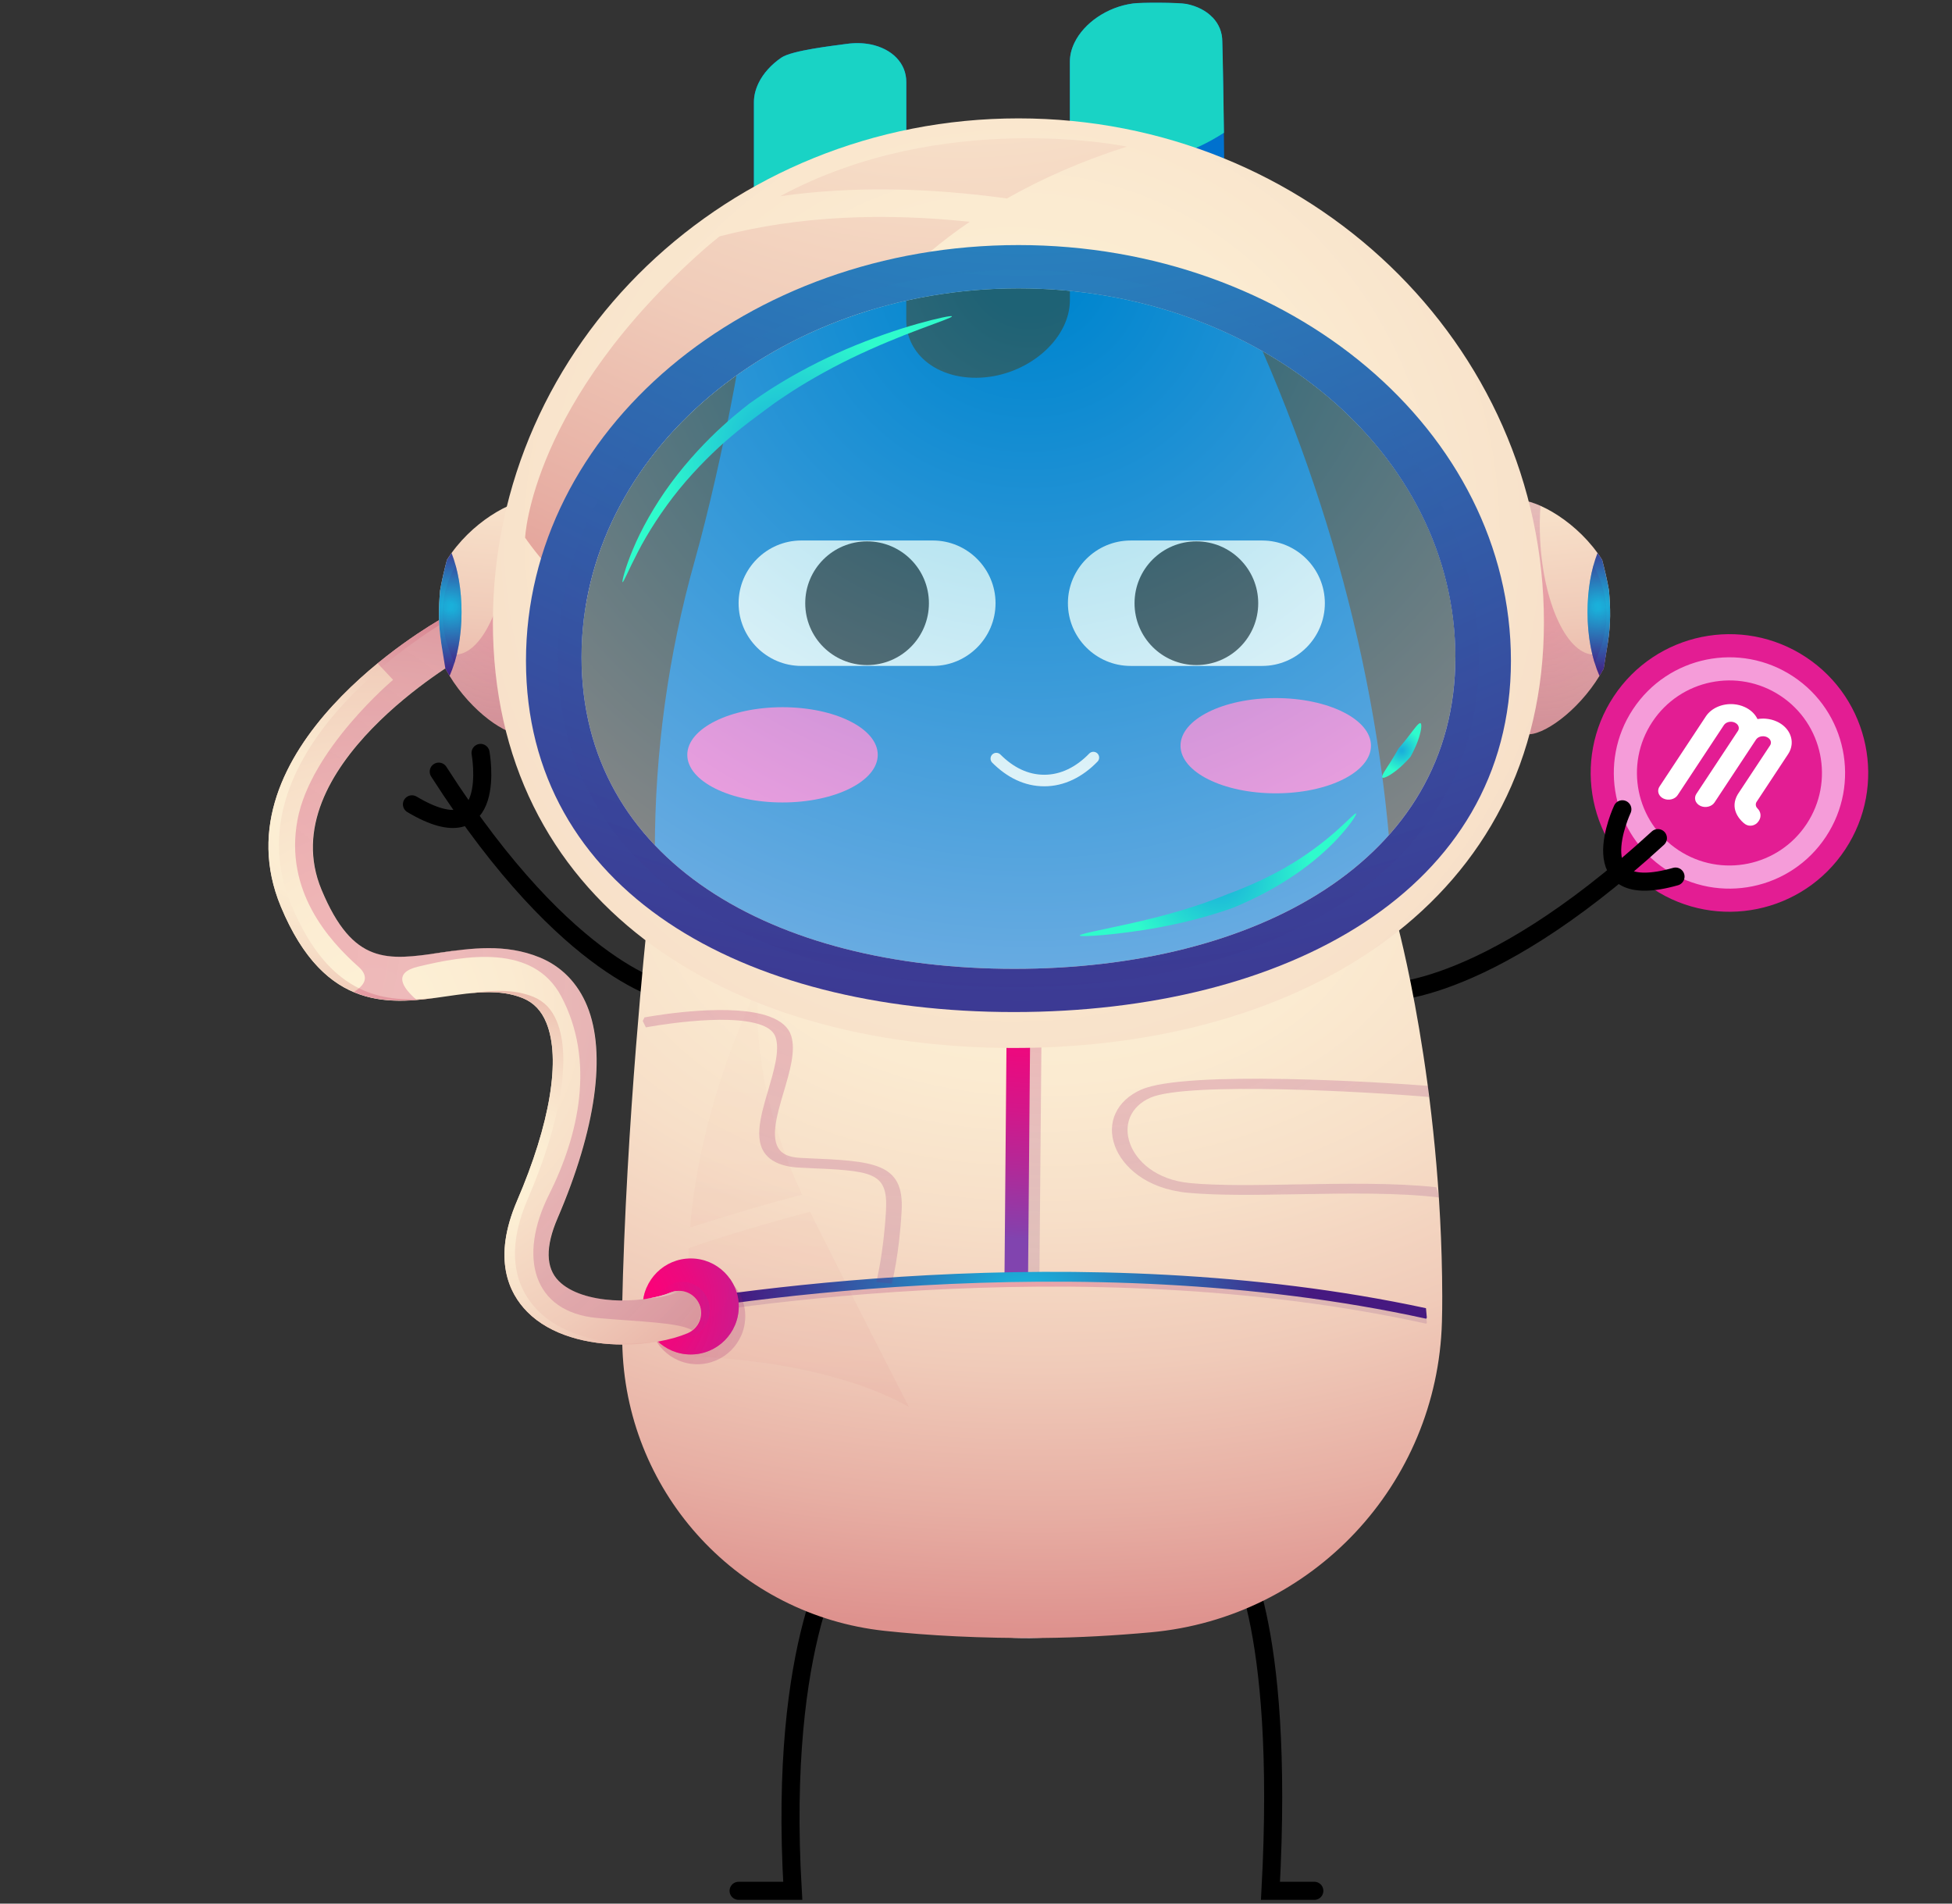 <svg width="160" height="156" viewBox="0 0 160 156" fill="none" xmlns="http://www.w3.org/2000/svg">
<rect x="0" y="0" width="160" height="156" fill="#333333" stroke="none"/>
<path d="M151.248 69.613C147.786 74.854 140.731 76.296 135.49 72.835C130.249 69.373 128.806 62.317 132.268 57.076C135.73 51.835 142.786 50.392 148.027 53.854C153.268 57.316 154.71 64.372 151.248 69.613Z" fill="#E31D93"/>
<path fill-rule="evenodd" clip-rule="evenodd" d="M137.579 69.671C141.074 71.979 145.777 71.018 148.085 67.523C150.393 64.029 149.431 59.326 145.937 57.018C142.443 54.71 137.74 55.671 135.432 59.166C133.124 62.66 134.085 67.363 137.579 69.671ZM136.535 71.253C140.902 74.138 146.782 72.936 149.667 68.568C152.552 64.201 151.35 58.321 146.982 55.436C142.614 52.551 136.735 53.753 133.85 58.121C130.965 62.488 132.167 68.368 136.535 71.253Z" fill="#F59CD9"/>
<path d="M143.928 66.027C143.903 65.917 143.921 65.807 143.979 65.719L146.568 61.798C146.723 61.564 146.818 61.312 146.85 61.047C146.896 60.664 146.807 60.281 146.594 59.94C146.378 59.593 146.045 59.312 145.631 59.125C145.354 59 145.056 58.924 144.745 58.898C144.517 58.88 144.286 58.889 144.058 58.927C144.029 58.866 143.996 58.807 143.961 58.752C143.745 58.405 143.412 58.123 142.998 57.937C142.721 57.812 142.423 57.735 142.112 57.71C141.661 57.673 141.209 57.744 140.805 57.916C140.387 58.094 140.045 58.37 139.818 58.716L136.026 64.457C135.922 64.614 135.89 64.798 135.938 64.974C135.982 65.136 136.091 65.28 136.243 65.381C136.282 65.406 136.322 65.428 136.365 65.448C136.772 65.632 137.286 65.504 137.511 65.163L141.303 59.422C141.345 59.359 141.397 59.308 141.464 59.264C141.561 59.2 141.685 59.159 141.812 59.149C141.945 59.139 142.073 59.161 142.192 59.214C142.269 59.249 142.336 59.295 142.39 59.351C142.464 59.428 142.511 59.524 142.522 59.621C142.533 59.721 142.509 59.816 142.45 59.905L139.047 65.057C138.943 65.215 138.912 65.398 138.96 65.574C139.014 65.777 139.171 65.951 139.387 66.048C139.794 66.232 140.308 66.104 140.533 65.763L143.936 60.61C143.977 60.548 144.03 60.497 144.096 60.453C144.194 60.388 144.318 60.348 144.445 60.338C144.578 60.328 144.706 60.35 144.825 60.403C144.902 60.438 144.969 60.484 145.022 60.54C145.097 60.617 145.144 60.713 145.155 60.81C145.166 60.91 145.142 61.005 145.083 61.093L142.441 65.091C141.769 66.23 142.538 67.103 142.901 67.425C142.948 67.467 142.999 67.505 143.053 67.542C143.411 67.779 143.9 67.669 144.144 67.3L144.176 67.25C144.388 66.929 144.33 66.516 144.061 66.257C143.998 66.196 143.95 66.122 143.928 66.027Z" fill="white"/>
<path d="M112.896 81.336C112.896 81.336 121.212 82.147 135.894 68.683" stroke="black" stroke-width="1.481" stroke-miterlimit="10" stroke-linecap="round"/>
<path d="M137.338 71.834C129.316 74.115 132.981 66.321 132.981 66.321" stroke="black" stroke-width="1.481" stroke-miterlimit="10" stroke-linecap="round"/>
<path d="M54.957 81.366C54.957 81.366 46.706 80.02 35.963 63.236" stroke="black" stroke-width="1.481" stroke-miterlimit="10" stroke-linecap="round"/>
<path d="M33.767 65.915C40.936 70.178 39.39 61.702 39.39 61.702" stroke="black" stroke-width="1.481" stroke-miterlimit="10" stroke-linecap="round"/>
<path d="M100.415 19.446C100.28 6.024 100.184 3.422 100.184 3.422C100.184 2.655 99.913 1.985 99.385 1.431C98.876 0.89 98.116 0.504 97.253 0.33C96.628 0.208 93.543 0.195 92.854 0.291C91.798 0.44 90.825 0.82 89.949 1.412C89.125 1.972 88.455 2.713 88.082 3.486C87.824 4.021 87.695 4.536 87.695 5.07V24.605C87.695 27.555 84.745 30.363 81.119 30.878C79.187 31.149 77.326 30.73 76.031 29.725C74.91 28.856 74.286 27.625 74.286 26.26V6.726C74.286 5.959 74.015 5.289 73.487 4.736C72.972 4.194 72.218 3.808 71.355 3.634C70.73 3.512 70.067 3.499 69.378 3.596C68.322 3.744 64.921 4.124 64.051 4.716C63.227 5.277 62.557 6.017 62.184 6.79C61.926 7.325 61.797 7.84 61.797 8.374V19.678H61.784C61.707 25.043 59.169 38.04 56.934 45.988C54.764 53.691 53.675 61.651 53.675 69.657V103.799C53.675 112.919 57.804 121.556 64.902 127.275L65.217 127.533C76.443 136.582 92.506 136.427 103.552 127.146C110.373 121.414 114.314 112.958 114.314 104.044V78.874C114.314 61.027 110.115 43.56 102.837 27.297C102.154 25.79 100.473 24.302 100.422 19.439L100.415 19.446Z" fill="#0071CE"/>
<path d="M53.655 91.35V103.819C53.655 112.939 57.784 121.576 64.881 127.295L65.197 127.552C76.423 136.608 92.486 136.447 103.532 127.172C110.352 121.44 114.294 112.984 114.294 104.07V93.127C107.287 97.919 98.328 100.804 88.551 100.804C73.705 100.804 60.714 101.275 53.649 91.356L53.655 91.35Z" fill="white"/>
<path d="M69.056 126.805C69.056 126.805 63.755 134.147 64.979 154.951H60.541" stroke="black" stroke-width="1.481" stroke-miterlimit="10" stroke-linecap="round"/>
<path d="M101.104 126.805C101.104 126.805 105.362 132.389 104.138 154.951H107.732" stroke="black" stroke-width="1.481" stroke-miterlimit="10" stroke-linecap="round"/>
<path fill-rule="evenodd" clip-rule="evenodd" d="M76.463 54.572H65.681C62.853 54.572 60.541 52.26 60.541 49.433C60.541 46.605 62.853 44.293 65.681 44.293H76.463C79.29 44.293 81.602 46.605 81.602 49.433C81.602 52.26 79.29 54.572 76.469 54.572H76.463Z" fill="white"/>
<path d="M71.072 54.503C73.874 54.503 76.141 52.236 76.141 49.434C76.141 46.633 73.874 44.365 71.072 44.365C68.27 44.365 66.003 46.633 66.003 49.434C66.003 52.236 68.27 54.503 71.072 54.503Z" fill="#231F20"/>
<path fill-rule="evenodd" clip-rule="evenodd" d="M103.455 54.573H92.674C89.846 54.573 87.534 52.261 87.534 49.433C87.534 46.606 89.846 44.294 92.674 44.294H103.455C106.283 44.294 108.595 46.606 108.595 49.433C108.595 52.261 106.283 54.573 103.455 54.573Z" fill="white"/>
<path d="M98.064 54.503C100.866 54.503 103.133 52.236 103.133 49.434C103.133 46.633 100.866 44.365 98.064 44.365C95.263 44.365 92.995 46.633 92.995 49.434C92.995 52.236 95.263 54.503 98.064 54.503Z" fill="#231F20"/>
<path d="M89.621 62.083C88.474 63.268 87.089 63.964 85.602 63.964C84.114 63.964 82.8 63.3 81.666 62.167" stroke="white" stroke-width="0.947" stroke-miterlimit="10" stroke-linecap="round"/>
<path d="M64.141 65.761C68.45 65.761 71.947 64.016 71.947 61.858C71.947 59.701 68.45 57.955 64.141 57.955C59.833 57.955 56.335 59.701 56.335 61.858C56.335 64.016 59.833 65.761 64.141 65.761Z" fill="#F664CD"/>
<path d="M104.569 65.013C108.878 65.013 112.375 63.268 112.375 61.11C112.375 58.952 108.885 57.207 104.569 57.207C100.254 57.207 96.763 58.952 96.763 61.11C96.763 63.268 100.254 65.013 104.569 65.013Z" fill="#F664CD"/>
<path d="M74.286 13.075V6.73C74.286 5.964 74.015 5.294 73.487 4.74C72.972 4.199 72.218 3.813 71.355 3.639C70.737 3.517 70.067 3.504 69.378 3.6C68.322 3.748 64.921 4.128 64.051 4.721C63.227 5.281 62.557 6.022 62.184 6.795C61.926 7.329 61.797 7.845 61.797 8.379V17.789C62.139 17.815 62.467 17.821 62.815 17.821C67.22 17.821 71.246 16.031 74.292 13.068L74.286 13.075Z" fill="#19D3C5"/>
<path d="M99.385 1.425C98.876 0.884 98.116 0.497 97.253 0.323C96.628 0.201 93.537 0.188 92.854 0.285C91.797 0.433 90.825 0.813 89.949 1.405C89.125 1.966 88.455 2.706 88.081 3.479C87.817 4.014 87.695 4.529 87.695 5.064V13.056C88.918 13.359 90.187 13.52 91.495 13.52C94.722 13.52 97.742 12.554 100.325 10.88C100.241 4.819 100.19 3.408 100.19 3.408C100.19 2.648 99.919 1.979 99.391 1.418L99.385 1.425Z" fill="#19D3C5"/>
<path d="M53.025 75.892C53.025 75.892 51.299 92.02 50.989 107.374C50.964 108.495 50.977 109.577 51.022 110.608C51.498 122.555 60.612 132.358 72.495 133.646C76.076 134.032 80.346 134.27 85.395 134.232C88.448 134.206 91.475 134.026 94.322 133.768C107.577 132.564 117.824 121.64 118.191 108.334C118.211 107.651 118.217 106.956 118.217 106.241C118.178 88.806 114.462 75.442 114.462 75.442L83.257 80.729L53.018 75.892H53.025Z" fill="url(#paint0_radial_325_13481)"/>
<g style="mix-blend-mode:screen" opacity="0.23">
<path style="mix-blend-mode:screen" d="M56.561 100.598C59.562 99.619 62.621 98.724 65.739 97.906C63.407 92.85 61.707 86.893 62.177 80.729C62.177 80.729 57.456 89.817 56.561 100.598Z" fill="url(#paint1_radial_325_13481)"/>
<path style="mix-blend-mode:screen" d="M56.451 102.279C56.342 104.83 56.464 108.585 56.921 111.18C56.921 111.18 67.445 111.335 74.498 115.296C74.498 115.296 70.286 107.11 66.395 99.304C63.008 100.193 59.691 101.184 56.445 102.279H56.451Z" fill="url(#paint2_radial_325_13481)"/>
</g>
<g style="mix-blend-mode:multiply" opacity="0.25">
<path d="M85.196 104.913L83.264 104.907L83.464 81.617H85.396L85.196 104.913Z" fill="url(#paint3_radial_325_13481)"/>
</g>
<path d="M84.268 104.571L82.336 104.565L82.536 81.276L84.468 81.282L84.268 104.571Z" fill="url(#paint4_radial_325_13481)"/>
<path style="mix-blend-mode:multiply" opacity="0.25" d="M116.903 108.476L116.954 108.386C116.935 108.128 116.909 107.87 116.883 107.613C88.551 101.526 58.357 106.421 50.989 107.8C50.989 108.076 50.989 108.36 50.989 108.643C57.52 107.4 88.261 102.196 116.909 108.476H116.903Z" fill="url(#paint5_radial_325_13481)"/>
<path d="M116.902 108.07L116.954 107.979C116.935 107.722 116.909 107.464 116.883 107.206C88.551 101.12 58.357 106.015 50.989 107.393C50.989 107.67 50.989 107.954 50.989 108.237C57.52 106.994 88.261 101.79 116.909 108.07H116.902Z" fill="url(#paint6_radial_325_13481)"/>
<path style="mix-blend-mode:multiply" opacity="0.25" d="M93.556 89.288C91.521 90.183 90.677 92.006 91.392 93.932C91.997 95.555 93.885 97.41 97.343 97.745C99.771 97.976 102.966 97.925 106.347 97.867C110.443 97.796 114.656 97.725 117.985 98.137C117.902 97.854 117.824 97.571 117.734 97.294C114.353 96.927 110.282 96.991 106.308 97.062C102.985 97.12 99.849 97.178 97.536 96.952C94.709 96.682 93.15 95.123 92.641 93.758C92.042 92.154 92.686 90.666 94.29 89.958C97.317 88.624 112.189 89.468 117.148 89.9C117.026 89.616 117.148 89.269 117.032 88.985C113.528 88.702 97.227 87.671 93.549 89.294L93.556 89.288Z" fill="url(#paint7_radial_325_13481)"/>
<path style="mix-blend-mode:multiply" opacity="0.25" d="M64.843 84.863C64.63 84.187 64.038 83.665 63.085 83.311C60.064 82.183 54.152 83.137 52.825 83.375C52.78 83.472 52.735 83.575 52.683 83.671L52.941 84.193C53.005 84.18 59.568 82.937 62.428 84.006C63.065 84.245 63.439 84.579 63.581 85.024C63.922 86.093 63.439 87.729 62.975 89.313C62.299 91.606 61.661 93.77 63.091 94.93C63.658 95.387 64.495 95.644 65.577 95.689L65.977 95.709C71.483 95.947 72.797 95.999 72.623 99.187C72.424 102.768 71.831 105.035 71.825 105.061L73.094 105.196C73.119 105.099 73.705 102.858 73.905 99.219C74.124 95.258 71.599 95.148 66.06 94.91L65.668 94.891C64.953 94.859 64.444 94.711 64.109 94.44C63.033 93.571 63.645 91.484 64.244 89.468C64.734 87.813 65.242 86.099 64.85 84.876L64.843 84.863Z" fill="url(#paint8_radial_325_13481)"/>
<path style="mix-blend-mode:multiply" opacity="0.25" d="M61.088 107.863C61.088 110.04 59.324 111.798 57.153 111.798C54.983 111.798 53.218 110.034 53.218 107.863C53.218 105.693 54.983 103.928 57.153 103.928C59.324 103.928 61.088 105.693 61.088 107.863Z" fill="url(#paint9_radial_325_13481)"/>
<path d="M56.619 111C58.792 111 60.554 109.238 60.554 107.064C60.554 104.891 58.792 103.129 56.619 103.129C54.445 103.129 52.683 104.891 52.683 107.064C52.683 109.238 54.445 111 56.619 111Z" fill="url(#paint10_radial_325_13481)"/>
<path style="mix-blend-mode:multiply" opacity="0.5" d="M55.93 109.685C57.171 109.685 58.178 108.647 58.178 107.367C58.178 106.086 57.171 105.048 55.93 105.048C54.688 105.048 53.682 106.086 53.682 107.367C53.682 108.647 54.688 109.685 55.93 109.685Z" fill="url(#paint11_radial_325_13481)"/>
<path style="mix-blend-mode:multiply" opacity="0.5" d="M55.859 108.41C53.018 108.262 52.728 106.767 53.012 105.486C52.799 105.969 52.683 106.497 52.683 107.057C52.683 109.234 54.448 110.992 56.619 110.992C58.789 110.992 60.554 109.228 60.554 107.057C60.554 106.188 60.27 105.389 59.794 104.739C59.871 106.123 59.504 108.596 55.852 108.403L55.859 108.41Z" fill="url(#paint12_radial_325_13481)"/>
<path d="M51.066 110.182C48.194 110.182 45.128 109.441 43.215 107.503C41.708 105.976 40.336 103.155 42.378 98.409C45.109 92.071 45.985 86.751 44.78 83.814C44.375 82.829 43.75 82.172 42.868 81.805C40.948 81.019 38.829 81.328 36.588 81.65C32.17 82.288 26.676 83.086 23.017 74.295C17.627 61.349 35.377 51.166 36.137 50.741C37.007 50.252 38.108 50.561 38.597 51.431C39.087 52.3 38.778 53.401 37.915 53.891C37.754 53.981 22.193 62.921 26.354 72.91C28.936 79.112 31.777 78.7 36.073 78.076C38.572 77.715 41.412 77.303 44.239 78.462C46.017 79.19 47.363 80.568 48.13 82.449C49.714 86.332 48.851 92.509 45.701 99.838C44.697 102.17 44.729 103.896 45.792 104.972C47.73 106.936 52.619 106.904 54.963 105.925C55.884 105.538 56.94 105.976 57.327 106.897C57.713 107.818 57.275 108.875 56.354 109.261C54.995 109.828 53.082 110.188 51.079 110.188L51.066 110.182Z" fill="url(#paint13_radial_325_13481)"/>
<g style="mix-blend-mode:screen">
<path d="M55.813 105.815C55.813 105.815 55.839 105.808 55.852 105.802C55.556 105.77 55.247 105.802 54.95 105.924C54.429 106.143 53.785 106.304 53.076 106.42C54.12 106.33 55.086 106.117 55.813 105.815Z" fill="url(#paint14_radial_325_13481)"/>
<path d="M36.074 78.069C35.765 78.114 35.468 78.159 35.172 78.198C35.733 78.133 36.319 78.05 36.93 77.96C37.227 77.915 37.536 77.87 37.839 77.831C37.233 77.902 36.641 77.985 36.067 78.069H36.074Z" fill="url(#paint15_radial_325_13481)"/>
<path d="M51.93 110.073C49.058 110.073 45.992 109.332 44.079 107.393C42.572 105.867 41.2 103.046 43.242 98.299C45.973 91.962 46.849 86.642 45.644 83.705C45.239 82.719 44.614 82.062 43.731 81.695C42.063 81.013 40.234 81.154 38.308 81.418C39.919 81.238 41.451 81.219 42.875 81.805C43.757 82.165 44.388 82.822 44.788 83.814C45.986 86.751 45.11 92.071 42.385 98.409C40.344 103.162 41.709 105.977 43.223 107.503C45.135 109.442 48.201 110.182 51.074 110.182C51.924 110.182 52.761 110.111 53.541 109.995C53.019 110.047 52.478 110.073 51.93 110.073Z" fill="url(#paint16_radial_325_13481)"/>
<path d="M23.881 74.185C18.49 61.239 36.24 51.057 37.001 50.632C37.078 50.587 37.161 50.554 37.245 50.522C36.878 50.477 36.492 50.541 36.144 50.735C35.384 51.16 17.633 61.349 23.024 74.288C26.444 82.5 31.468 82.345 35.719 81.766C31.668 82.216 27.082 81.849 23.887 74.178L23.881 74.185Z" fill="url(#paint17_radial_325_13481)"/>
</g>
<path style="mix-blend-mode:multiply" opacity="0.25" d="M57.314 106.89C56.934 105.969 55.877 105.531 54.95 105.917C52.605 106.896 47.717 106.922 45.778 104.964C44.716 103.888 44.69 102.162 45.688 99.831C48.844 92.501 49.707 86.325 48.116 82.441C47.35 80.56 46.004 79.182 44.226 78.454C41.399 77.295 38.558 77.707 36.059 78.068C31.764 78.693 28.923 79.098 26.34 72.903C22.18 62.913 37.74 53.974 37.901 53.883C38.771 53.394 39.074 52.292 38.584 51.423C38.095 50.553 36.993 50.244 36.124 50.734C35.866 50.882 33.593 52.183 30.946 54.353L32.221 55.712C32.221 55.712 25.465 61.387 24.383 67.196C23.3 73.006 26.952 77.063 29.381 79.221C30.327 80.064 29.883 80.76 28.988 81.295C30.688 82.01 32.453 82.074 34.147 81.939C32.955 80.908 32.202 79.717 34.25 79.221C38.166 78.274 43.711 77.327 46.004 81.655C48.799 86.924 47.459 93.01 44.999 97.905C42.455 102.98 43.653 107.534 48.973 108.01C52.56 108.326 55.581 108.365 56.734 109.009C57.365 108.519 57.616 107.663 57.301 106.89H57.314Z" fill="url(#paint18_radial_325_13481)"/>
<path d="M131.794 52.648C132.039 51.16 132.007 49.775 131.884 48.378C131.736 47.541 131.543 46.716 131.324 45.885C129.411 42.826 125.972 40.907 124.387 40.984C122.178 41.1 120.607 45.486 120.877 50.78C121.148 56.081 123.157 60.28 125.366 60.171C126.861 60.093 129.791 57.865 131.446 54.793C131.556 54.084 131.678 53.369 131.794 52.648Z" fill="url(#paint19_radial_325_13481)"/>
<path style="mix-blend-mode:multiply" opacity="0.25" d="M131.672 53.388C131.324 53.536 131.002 53.626 130.731 53.639C128.522 53.755 126.513 49.549 126.242 44.249C126.191 43.276 126.204 42.336 126.274 41.447C125.534 41.119 124.877 40.958 124.387 40.983C122.178 41.099 120.607 45.485 120.877 50.78C121.148 56.08 123.157 60.279 125.366 60.17C126.861 60.093 129.798 57.851 131.453 54.773C131.524 54.316 131.594 53.852 131.672 53.388Z" fill="url(#paint20_radial_325_13481)"/>
<path d="M131.793 52.647C132.038 51.159 132.006 49.775 131.884 48.377C131.735 47.546 131.542 46.722 131.33 45.897C131.207 45.698 131.078 45.504 130.943 45.318C130.428 46.638 130.125 48.325 130.125 50.167C130.125 52.19 130.499 54.025 131.104 55.391C131.227 55.191 131.343 54.992 131.452 54.785C131.562 54.077 131.677 53.368 131.8 52.647H131.793Z" fill="url(#paint21_radial_325_13481)"/>
<path style="mix-blend-mode:multiply" opacity="0.45" d="M131.677 49.936C131.613 48.635 131.207 47.424 130.608 46.342C130.299 47.469 130.125 48.777 130.125 50.168C130.125 51.701 130.338 53.124 130.705 54.316C131.355 52.963 131.755 51.469 131.677 49.936Z" fill="url(#paint22_radial_325_13481)"/>
<path d="M36.163 52.648C35.918 51.16 35.95 49.775 36.073 48.378C36.221 47.541 36.414 46.716 36.633 45.885C38.546 42.826 41.985 40.907 43.57 40.984C45.779 41.1 47.35 45.486 47.08 50.78C46.809 56.081 44.8 60.28 42.591 60.171C41.096 60.093 38.166 57.865 36.511 54.793C36.401 54.084 36.279 53.369 36.163 52.648Z" fill="url(#paint23_radial_325_13481)"/>
<path style="mix-blend-mode:multiply" opacity="0.25" d="M36.285 53.388C36.633 53.536 36.955 53.626 37.226 53.639C39.435 53.755 41.444 49.549 41.715 44.249C41.766 43.276 41.754 42.336 41.683 41.447C42.423 41.119 43.08 40.958 43.57 40.983C45.779 41.099 47.35 45.485 47.08 50.78C46.809 56.08 44.8 60.279 42.591 60.17C41.097 60.093 38.16 57.851 36.504 54.773C36.434 54.316 36.363 53.852 36.285 53.388Z" fill="url(#paint24_radial_325_13481)"/>
<path d="M36.163 52.647C35.919 51.16 35.951 49.775 36.073 48.377C36.221 47.546 36.414 46.722 36.627 45.898C36.749 45.698 36.878 45.505 37.014 45.318C37.529 46.638 37.831 48.326 37.831 50.168C37.831 52.19 37.458 54.026 36.852 55.391C36.73 55.191 36.614 54.992 36.505 54.786C36.395 54.077 36.279 53.369 36.157 52.647H36.163Z" fill="url(#paint25_radial_325_13481)"/>
<path style="mix-blend-mode:multiply" opacity="0.45" d="M36.279 49.936C36.344 48.635 36.749 47.424 37.348 46.342C37.658 47.469 37.831 48.777 37.831 50.168C37.831 51.701 37.619 53.124 37.252 54.316C36.601 52.963 36.202 51.469 36.279 49.936Z" fill="url(#paint26_radial_325_13481)"/>
<path d="M83.483 9.701C59.691 9.701 40.401 28.186 40.401 50.986C40.401 73.786 59.285 85.881 83.077 85.881C106.869 85.881 126.551 73.779 126.551 50.986C126.551 28.192 107.268 9.701 83.483 9.701ZM83.148 79.395C63.368 79.395 47.666 70.54 47.666 53.846C47.666 37.151 63.703 23.633 83.483 23.633C103.262 23.633 119.293 37.158 119.293 53.846C119.293 70.533 102.927 79.395 83.148 79.395Z" fill="url(#paint27_radial_325_13481)"/>
<path style="mix-blend-mode:screen" d="M63.955 16.078C70.047 15.215 76.346 15.408 82.536 16.265C85.408 14.635 88.667 13.192 92.371 12.014C92.371 12.014 77.28 8.864 63.955 16.078ZM58.963 19.382C58.577 19.691 58.19 20.013 57.81 20.341C43.512 32.907 43.042 44.062 43.042 44.062C43.042 44.062 44.233 45.84 46.385 48.036C46.874 48.539 47.421 49.073 48.014 49.608C49.888 38.349 59.105 29.081 71.451 25.372C72.05 24.663 72.688 23.968 73.371 23.272C75.136 21.482 77.164 19.755 79.483 18.177C72.559 17.443 65.558 17.649 58.963 19.375V19.382Z" fill="url(#paint28_radial_325_13481)"/>
<path d="M83.483 20.083C61.185 20.083 43.113 35.328 43.113 54.148C43.113 72.967 60.806 82.937 83.103 82.937C105.401 82.937 123.847 72.954 123.847 54.148C123.847 35.341 105.768 20.083 83.477 20.083H83.483ZM83.148 79.395C63.369 79.395 47.667 70.539 47.667 53.845C47.667 37.151 63.704 23.632 83.483 23.632C103.262 23.632 119.293 37.157 119.293 53.845C119.293 70.533 102.927 79.395 83.148 79.395Z" fill="url(#paint29_radial_325_13481)"/>
<path style="mix-blend-mode:multiply" opacity="0.45" d="M83.482 22.12C79.978 22.12 76.584 22.519 73.37 23.279C59.639 26.493 49.05 36.083 46.384 48.037C45.959 49.962 45.727 51.94 45.727 53.969C45.727 71.558 62.279 80.897 83.128 80.897C103.976 80.897 121.224 71.558 121.224 53.969C121.224 36.379 104.324 22.12 83.482 22.12ZM83.147 79.39C63.368 79.39 47.666 70.534 47.666 53.84C47.666 52.404 47.782 50.993 48.014 49.608C49.888 38.35 59.104 29.082 71.451 25.372C75.206 24.239 79.257 23.627 83.482 23.627C103.261 23.627 119.292 37.152 119.292 53.84C119.292 70.527 102.927 79.39 83.147 79.39Z" fill="url(#paint30_radial_325_13481)"/>
<path opacity="0.42" d="M119.293 53.852C119.293 70.539 102.927 79.395 83.148 79.395C63.369 79.395 47.666 70.539 47.666 53.852C47.666 37.164 63.697 23.632 83.476 23.632C103.256 23.632 119.286 37.164 119.286 53.852H119.293Z" fill="url(#paint31_radial_325_13481)"/>
<g style="mix-blend-mode:screen">
<path d="M78.021 25.932C78.046 26.015 76.977 26.383 75.399 26.975C73.821 27.561 71.741 28.405 69.725 29.384C67.716 30.363 65.783 31.484 64.399 32.417C63.703 32.875 63.136 33.281 62.75 33.577C62.363 33.867 62.138 34.034 62.138 34.034C62.138 34.034 61.919 34.202 61.526 34.491C61.14 34.781 60.592 35.206 59.955 35.747C58.679 36.816 57.082 38.369 55.672 40.095C54.267 41.821 53.07 43.708 52.303 45.202C51.524 46.69 51.112 47.74 51.028 47.708C50.964 47.688 51.221 46.58 51.885 45.002C52.535 43.425 53.649 41.415 55.008 39.573C56.367 37.731 57.952 36.069 59.227 34.916C59.858 34.337 60.412 33.88 60.805 33.564C61.198 33.248 61.423 33.074 61.423 33.074C61.423 33.074 61.655 32.907 62.067 32.624C62.479 32.34 63.072 31.934 63.806 31.49C65.262 30.582 67.278 29.513 69.371 28.611C71.464 27.716 73.615 26.982 75.251 26.524C76.887 26.061 77.995 25.848 78.021 25.919V25.932Z" fill="url(#paint32_radial_325_13481)"/>
<path d="M111.158 66.675C111.216 66.721 110.798 67.41 109.999 68.318C109.213 69.233 108.022 70.334 106.714 71.281C105.407 72.227 103.996 73.032 102.908 73.561C101.819 74.095 101.066 74.391 101.066 74.391C101.066 74.391 100.306 74.675 99.147 75.016C97.987 75.364 96.429 75.744 94.851 76.027C91.701 76.6 88.519 76.82 88.5 76.665C88.474 76.491 91.617 75.976 94.67 75.203C96.197 74.817 97.704 74.359 98.805 73.966C99.913 73.573 100.628 73.271 100.628 73.271C100.628 73.271 101.362 73.013 102.438 72.549C103.513 72.092 104.911 71.397 106.238 70.566C107.558 69.735 108.795 68.769 109.664 67.977C110.54 67.191 111.081 66.605 111.152 66.663L111.158 66.675Z" fill="url(#paint33_radial_325_13481)"/>
<path d="M116.432 59.269C116.586 59.327 116.47 60.035 116.219 60.712C115.975 61.388 115.614 62.019 115.614 62.019C115.614 62.019 115.144 62.573 114.59 63.03C114.036 63.494 113.411 63.842 113.302 63.719C113.192 63.597 113.604 63.037 113.959 62.47C114.319 61.903 114.641 61.33 114.641 61.33C114.641 61.33 115.073 60.84 115.479 60.306C115.891 59.778 116.277 59.204 116.432 59.262V59.269Z" fill="url(#paint34_radial_325_13481)"/>
</g>
<defs>
<radialGradient id="paint0_radial_325_13481" cx="0" cy="0" r="1" gradientUnits="userSpaceOnUse" gradientTransform="translate(85.423 73.231) scale(101.333 63.451)">
<stop offset="0.06" stop-color="#FDF0D5"/>
<stop offset="0.24" stop-color="#FBEBD1"/>
<stop offset="0.42" stop-color="#F7DFC8"/>
<stop offset="0.61" stop-color="#F0CBB9"/>
<stop offset="0.8" stop-color="#E7AEA3"/>
<stop offset="0.95" stop-color="#DE928E"/>
</radialGradient>
<radialGradient id="paint1_radial_325_13481" cx="0" cy="0" r="1" gradientUnits="userSpaceOnUse" gradientTransform="translate(66.561 54.494) scale(110.154 68.975)">
<stop offset="0.06" stop-color="#FDF0D5"/>
<stop offset="0.24" stop-color="#FBEBD1"/>
<stop offset="0.42" stop-color="#F7DFC8"/>
<stop offset="0.61" stop-color="#F0CBB9"/>
<stop offset="0.8" stop-color="#E7AEA3"/>
<stop offset="0.95" stop-color="#DE928E"/>
</radialGradient>
<radialGradient id="paint2_radial_325_13481" cx="0" cy="0" r="1" gradientUnits="userSpaceOnUse" gradientTransform="translate(66.079 46.605) scale(129.409 81.031)">
<stop offset="0.06" stop-color="#FDF0D5"/>
<stop offset="0.24" stop-color="#FBEBD1"/>
<stop offset="0.42" stop-color="#F7DFC8"/>
<stop offset="0.61" stop-color="#F0CBB9"/>
<stop offset="0.8" stop-color="#E7AEA3"/>
<stop offset="0.95" stop-color="#DE928E"/>
</radialGradient>
<radialGradient id="paint3_radial_325_13481" cx="0" cy="0" r="1" gradientUnits="userSpaceOnUse" gradientTransform="translate(85.802 78.929) rotate(92.37) scale(25.487 47.267)">
<stop stop-color="#CE0059"/>
<stop offset="1" stop-color="#682980" stop-opacity="0.6"/>
</radialGradient>
<radialGradient id="paint4_radial_325_13481" cx="0" cy="0" r="1" gradientUnits="userSpaceOnUse" gradientTransform="translate(84.874 78.606) rotate(92.37) scale(25.487 47.267)">
<stop stop-color="#FF0077"/>
<stop offset="0.14" stop-color="#FA0279"/>
<stop offset="0.31" stop-color="#EB0A7F"/>
<stop offset="0.49" stop-color="#D3178A"/>
<stop offset="0.67" stop-color="#B22998"/>
<stop offset="0.87" stop-color="#883FAB"/>
<stop offset="0.9" stop-color="#8144AF"/>
</radialGradient>
<radialGradient id="paint5_radial_325_13481" cx="0" cy="0" r="1" gradientUnits="userSpaceOnUse" gradientTransform="translate(83.969 106.475) scale(23.424 14.668)">
<stop stop-color="#CE0059"/>
<stop offset="1" stop-color="#682980" stop-opacity="0.6"/>
</radialGradient>
<radialGradient id="paint6_radial_325_13481" cx="0" cy="0" r="1" gradientUnits="userSpaceOnUse" gradientTransform="translate(83.969 106.074) scale(23.424 14.667)">
<stop offset="0.06" stop-color="#1AB0DA"/>
<stop offset="1" stop-color="#461980"/>
</radialGradient>
<radialGradient id="paint7_radial_325_13481" cx="0" cy="0" r="1" gradientUnits="userSpaceOnUse" gradientTransform="translate(84.073 73.031) scale(65.655 41.111)">
<stop stop-color="#CE0059"/>
<stop offset="1" stop-color="#682980" stop-opacity="0.6"/>
</radialGradient>
<radialGradient id="paint8_radial_325_13481" cx="0" cy="0" r="1" gradientUnits="userSpaceOnUse" gradientTransform="translate(76.133 73.501) scale(65.676 41.124)">
<stop stop-color="#CE0059"/>
<stop offset="1" stop-color="#682980" stop-opacity="0.6"/>
</radialGradient>
<radialGradient id="paint9_radial_325_13481" cx="0" cy="0" r="1" gradientUnits="userSpaceOnUse" gradientTransform="translate(51.762 107.522) scale(17.828 17.828)">
<stop stop-color="#CE0059"/>
<stop offset="1" stop-color="#682980" stop-opacity="0.6"/>
</radialGradient>
<radialGradient id="paint10_radial_325_13481" cx="0" cy="0" r="1" gradientUnits="userSpaceOnUse" gradientTransform="translate(51.234 106.723) scale(17.828 17.828)">
<stop stop-color="#FF0077"/>
<stop offset="0.14" stop-color="#FA0279"/>
<stop offset="0.31" stop-color="#EB0A7F"/>
<stop offset="0.49" stop-color="#D3178A"/>
<stop offset="0.67" stop-color="#B22998"/>
<stop offset="0.87" stop-color="#883FAB"/>
<stop offset="0.9" stop-color="#8144AF"/>
</radialGradient>
<radialGradient id="paint11_radial_325_13481" cx="0" cy="0" r="1" gradientUnits="userSpaceOnUse" gradientTransform="translate(52.322 106.99) scale(10.119 10.489)">
<stop stop-color="#FF0077"/>
<stop offset="0.14" stop-color="#FA0279"/>
<stop offset="0.31" stop-color="#EB0A7F"/>
<stop offset="0.49" stop-color="#D3178A"/>
<stop offset="0.67" stop-color="#B22998"/>
<stop offset="0.87" stop-color="#883FAB"/>
<stop offset="0.9" stop-color="#8144AF"/>
</radialGradient>
<radialGradient id="paint12_radial_325_13481" cx="0" cy="0" r="1" gradientUnits="userSpaceOnUse" gradientTransform="translate(51.234 107.605) scale(17.248 17.248)">
<stop stop-color="#FF0077"/>
<stop offset="0.14" stop-color="#FA0279"/>
<stop offset="0.31" stop-color="#EB0A7F"/>
<stop offset="0.49" stop-color="#D3178A"/>
<stop offset="0.67" stop-color="#B22998"/>
<stop offset="0.87" stop-color="#883FAB"/>
<stop offset="0.9" stop-color="#8144AF"/>
</radialGradient>
<radialGradient id="paint13_radial_325_13481" cx="0" cy="0" r="1" gradientUnits="userSpaceOnUse" gradientTransform="translate(30.489 83.099) scale(48.595 48.595)">
<stop offset="0.06" stop-color="#FDF0D5"/>
<stop offset="0.24" stop-color="#FBEBD1"/>
<stop offset="0.42" stop-color="#F7DFC8"/>
<stop offset="0.61" stop-color="#F0CBB9"/>
<stop offset="0.8" stop-color="#E7AEA3"/>
<stop offset="0.95" stop-color="#DE928E"/>
</radialGradient>
<radialGradient id="paint14_radial_325_13481" cx="0" cy="0" r="1" gradientUnits="userSpaceOnUse" gradientTransform="translate(53.746 106.13) scale(2.705 2.705)">
<stop offset="0.06" stop-color="#FDF0D5"/>
<stop offset="0.24" stop-color="#FBEBD1"/>
<stop offset="0.42" stop-color="#F7DFC8"/>
<stop offset="0.61" stop-color="#F0CBB9"/>
<stop offset="0.8" stop-color="#E7AEA3"/>
<stop offset="0.95" stop-color="#DE928E"/>
</radialGradient>
<radialGradient id="paint15_radial_325_13481" cx="0" cy="0" r="1" gradientUnits="userSpaceOnUse" gradientTransform="translate(35.816 78.037) scale(2.589 2.589)">
<stop offset="0.06" stop-color="#FDF0D5"/>
<stop offset="0.24" stop-color="#FBEBD1"/>
<stop offset="0.42" stop-color="#F7DFC8"/>
<stop offset="0.61" stop-color="#F0CBB9"/>
<stop offset="0.8" stop-color="#E7AEA3"/>
<stop offset="0.95" stop-color="#DE928E"/>
</radialGradient>
<radialGradient id="paint16_radial_325_13481" cx="0" cy="0" r="1" gradientUnits="userSpaceOnUse" gradientTransform="translate(41.954 97.031) scale(22.285 22.285)">
<stop offset="0.06" stop-color="#FDF0D5"/>
<stop offset="0.24" stop-color="#FBEBD1"/>
<stop offset="0.42" stop-color="#F7DFC8"/>
<stop offset="0.61" stop-color="#F0CBB9"/>
<stop offset="0.8" stop-color="#E7AEA3"/>
<stop offset="0.95" stop-color="#DE928E"/>
</radialGradient>
<radialGradient id="paint17_radial_325_13481" cx="0" cy="0" r="1" gradientUnits="userSpaceOnUse" gradientTransform="translate(25.646 67.712) scale(23.399 23.399)">
<stop offset="0.06" stop-color="#FDF0D5"/>
<stop offset="0.24" stop-color="#FBEBD1"/>
<stop offset="0.42" stop-color="#F7DFC8"/>
<stop offset="0.61" stop-color="#F0CBB9"/>
<stop offset="0.8" stop-color="#E7AEA3"/>
<stop offset="0.95" stop-color="#DE928E"/>
</radialGradient>
<radialGradient id="paint18_radial_325_13481" cx="0" cy="0" r="1" gradientUnits="userSpaceOnUse" gradientTransform="translate(18.071 77.231) scale(87.947 87.947)">
<stop stop-color="#CE0059"/>
<stop offset="1" stop-color="#682980" stop-opacity="0.6"/>
</radialGradient>
<radialGradient id="paint19_radial_325_13481" cx="0" cy="0" r="1" gradientUnits="userSpaceOnUse" gradientTransform="translate(125.517 25.282) rotate(-2.93) scale(51.718 41.375)">
<stop offset="0.06" stop-color="#FDF0D5"/>
<stop offset="0.24" stop-color="#FBEBD1"/>
<stop offset="0.42" stop-color="#F7DFC8"/>
<stop offset="0.61" stop-color="#F0CBB9"/>
<stop offset="0.8" stop-color="#E7AEA3"/>
<stop offset="0.95" stop-color="#DE928E"/>
</radialGradient>
<radialGradient id="paint20_radial_325_13481" cx="0" cy="0" r="1" gradientUnits="userSpaceOnUse" gradientTransform="translate(125.721 49.227) scale(12.54 12.54)">
<stop stop-color="#CE0059"/>
<stop offset="1" stop-color="#682980" stop-opacity="0.6"/>
</radialGradient>
<radialGradient id="paint21_radial_325_13481" cx="0" cy="0" r="1" gradientUnits="userSpaceOnUse" gradientTransform="translate(131.22 49.646) scale(5.848 5.848)">
<stop offset="0.06" stop-color="#1AB0DA"/>
<stop offset="1" stop-color="#461980"/>
</radialGradient>
<radialGradient id="paint22_radial_325_13481" cx="0" cy="0" r="1" gradientUnits="userSpaceOnUse" gradientTransform="translate(130.795 49.769) scale(4.573 4.573)">
<stop offset="0.06" stop-color="#1AB0DA"/>
<stop offset="1" stop-color="#461980"/>
</radialGradient>
<radialGradient id="paint23_radial_325_13481" cx="0" cy="0" r="1" gradientUnits="userSpaceOnUse" gradientTransform="translate(41.977 25.19) rotate(-177.07) scale(51.718 41.375)">
<stop offset="0.06" stop-color="#FDF0D5"/>
<stop offset="0.24" stop-color="#FBEBD1"/>
<stop offset="0.42" stop-color="#F7DFC8"/>
<stop offset="0.61" stop-color="#F0CBB9"/>
<stop offset="0.8" stop-color="#E7AEA3"/>
<stop offset="0.95" stop-color="#DE928E"/>
</radialGradient>
<radialGradient id="paint24_radial_325_13481" cx="0" cy="0" r="1" gradientUnits="userSpaceOnUse" gradientTransform="translate(42.23 49.227) rotate(-180) scale(12.54 12.54)">
<stop stop-color="#CE0059"/>
<stop offset="1" stop-color="#682980" stop-opacity="0.6"/>
</radialGradient>
<radialGradient id="paint25_radial_325_13481" cx="0" cy="0" r="1" gradientUnits="userSpaceOnUse" gradientTransform="translate(36.737 49.646) rotate(-180) scale(5.848 5.848)">
<stop offset="0.06" stop-color="#1AB0DA"/>
<stop offset="1" stop-color="#461980"/>
</radialGradient>
<radialGradient id="paint26_radial_325_13481" cx="0" cy="0" r="1" gradientUnits="userSpaceOnUse" gradientTransform="translate(37.162 49.769) rotate(180) scale(4.573 4.573)">
<stop offset="0.06" stop-color="#1AB0DA"/>
<stop offset="1" stop-color="#461980"/>
</radialGradient>
<radialGradient id="paint27_radial_325_13481" cx="0" cy="0" r="1" gradientUnits="userSpaceOnUse" gradientTransform="translate(82.955 43.792) scale(113.42 113.42)">
<stop offset="0.06" stop-color="#FDF0D5"/>
<stop offset="0.24" stop-color="#FBEBD1"/>
<stop offset="0.42" stop-color="#F7DFC8"/>
<stop offset="0.61" stop-color="#F0CBB9"/>
<stop offset="0.8" stop-color="#E7AEA3"/>
<stop offset="0.95" stop-color="#DE928E"/>
</radialGradient>
<radialGradient id="paint28_radial_325_13481" cx="0" cy="0" r="1" gradientUnits="userSpaceOnUse" gradientTransform="translate(78.704 -31.486) scale(100.017 100.017)">
<stop offset="0.06" stop-color="#FDF0D5"/>
<stop offset="0.24" stop-color="#FBEBD1"/>
<stop offset="0.42" stop-color="#F7DFC8"/>
<stop offset="0.61" stop-color="#F0CBB9"/>
<stop offset="0.8" stop-color="#E7AEA3"/>
<stop offset="0.95" stop-color="#DE928E"/>
</radialGradient>
<radialGradient id="paint29_radial_325_13481" cx="0" cy="0" r="1" gradientUnits="userSpaceOnUse" gradientTransform="translate(83.747 -31.049) scale(142.216 142.216)">
<stop offset="0.06" stop-color="#1AB0DA"/>
<stop offset="1" stop-color="#461980"/>
</radialGradient>
<radialGradient id="paint30_radial_325_13481" cx="0" cy="0" r="1" gradientUnits="userSpaceOnUse" gradientTransform="translate(83.727 -25.689) scale(132.987 132.986)">
<stop offset="0.06" stop-color="#1AB0DA"/>
<stop offset="1" stop-color="#461980"/>
</radialGradient>
<radialGradient id="paint31_radial_325_13481" cx="0" cy="0" r="1" gradientUnits="userSpaceOnUse" gradientTransform="translate(84.359 21.629) scale(66.757 66.757)">
<stop offset="0.06" stop-color="#00A1CE"/>
<stop offset="0.89" stop-color="#FCFCFC"/>
</radialGradient>
<radialGradient id="paint32_radial_325_13481" cx="0" cy="0" r="1" gradientUnits="userSpaceOnUse" gradientTransform="translate(64.521 36.816) scale(12.27 12.269)">
<stop offset="0.06" stop-color="#1AB0DA"/>
<stop offset="0.89" stop-color="#2FFBCC"/>
</radialGradient>
<radialGradient id="paint33_radial_325_13481" cx="0" cy="0" r="1" gradientUnits="userSpaceOnUse" gradientTransform="translate(99.829 71.699) scale(8.766 8.766)">
<stop offset="0.06" stop-color="#1AB0DA"/>
<stop offset="0.89" stop-color="#2FFBCC"/>
</radialGradient>
<radialGradient id="paint34_radial_325_13481" cx="0" cy="0" r="1" gradientUnits="userSpaceOnUse" gradientTransform="translate(114.893 61.504) scale(1.952 1.952)">
<stop offset="0.06" stop-color="#1AB0DA"/>
<stop offset="0.89" stop-color="#2FFBCC"/>
</radialGradient>
</defs>
</svg>
